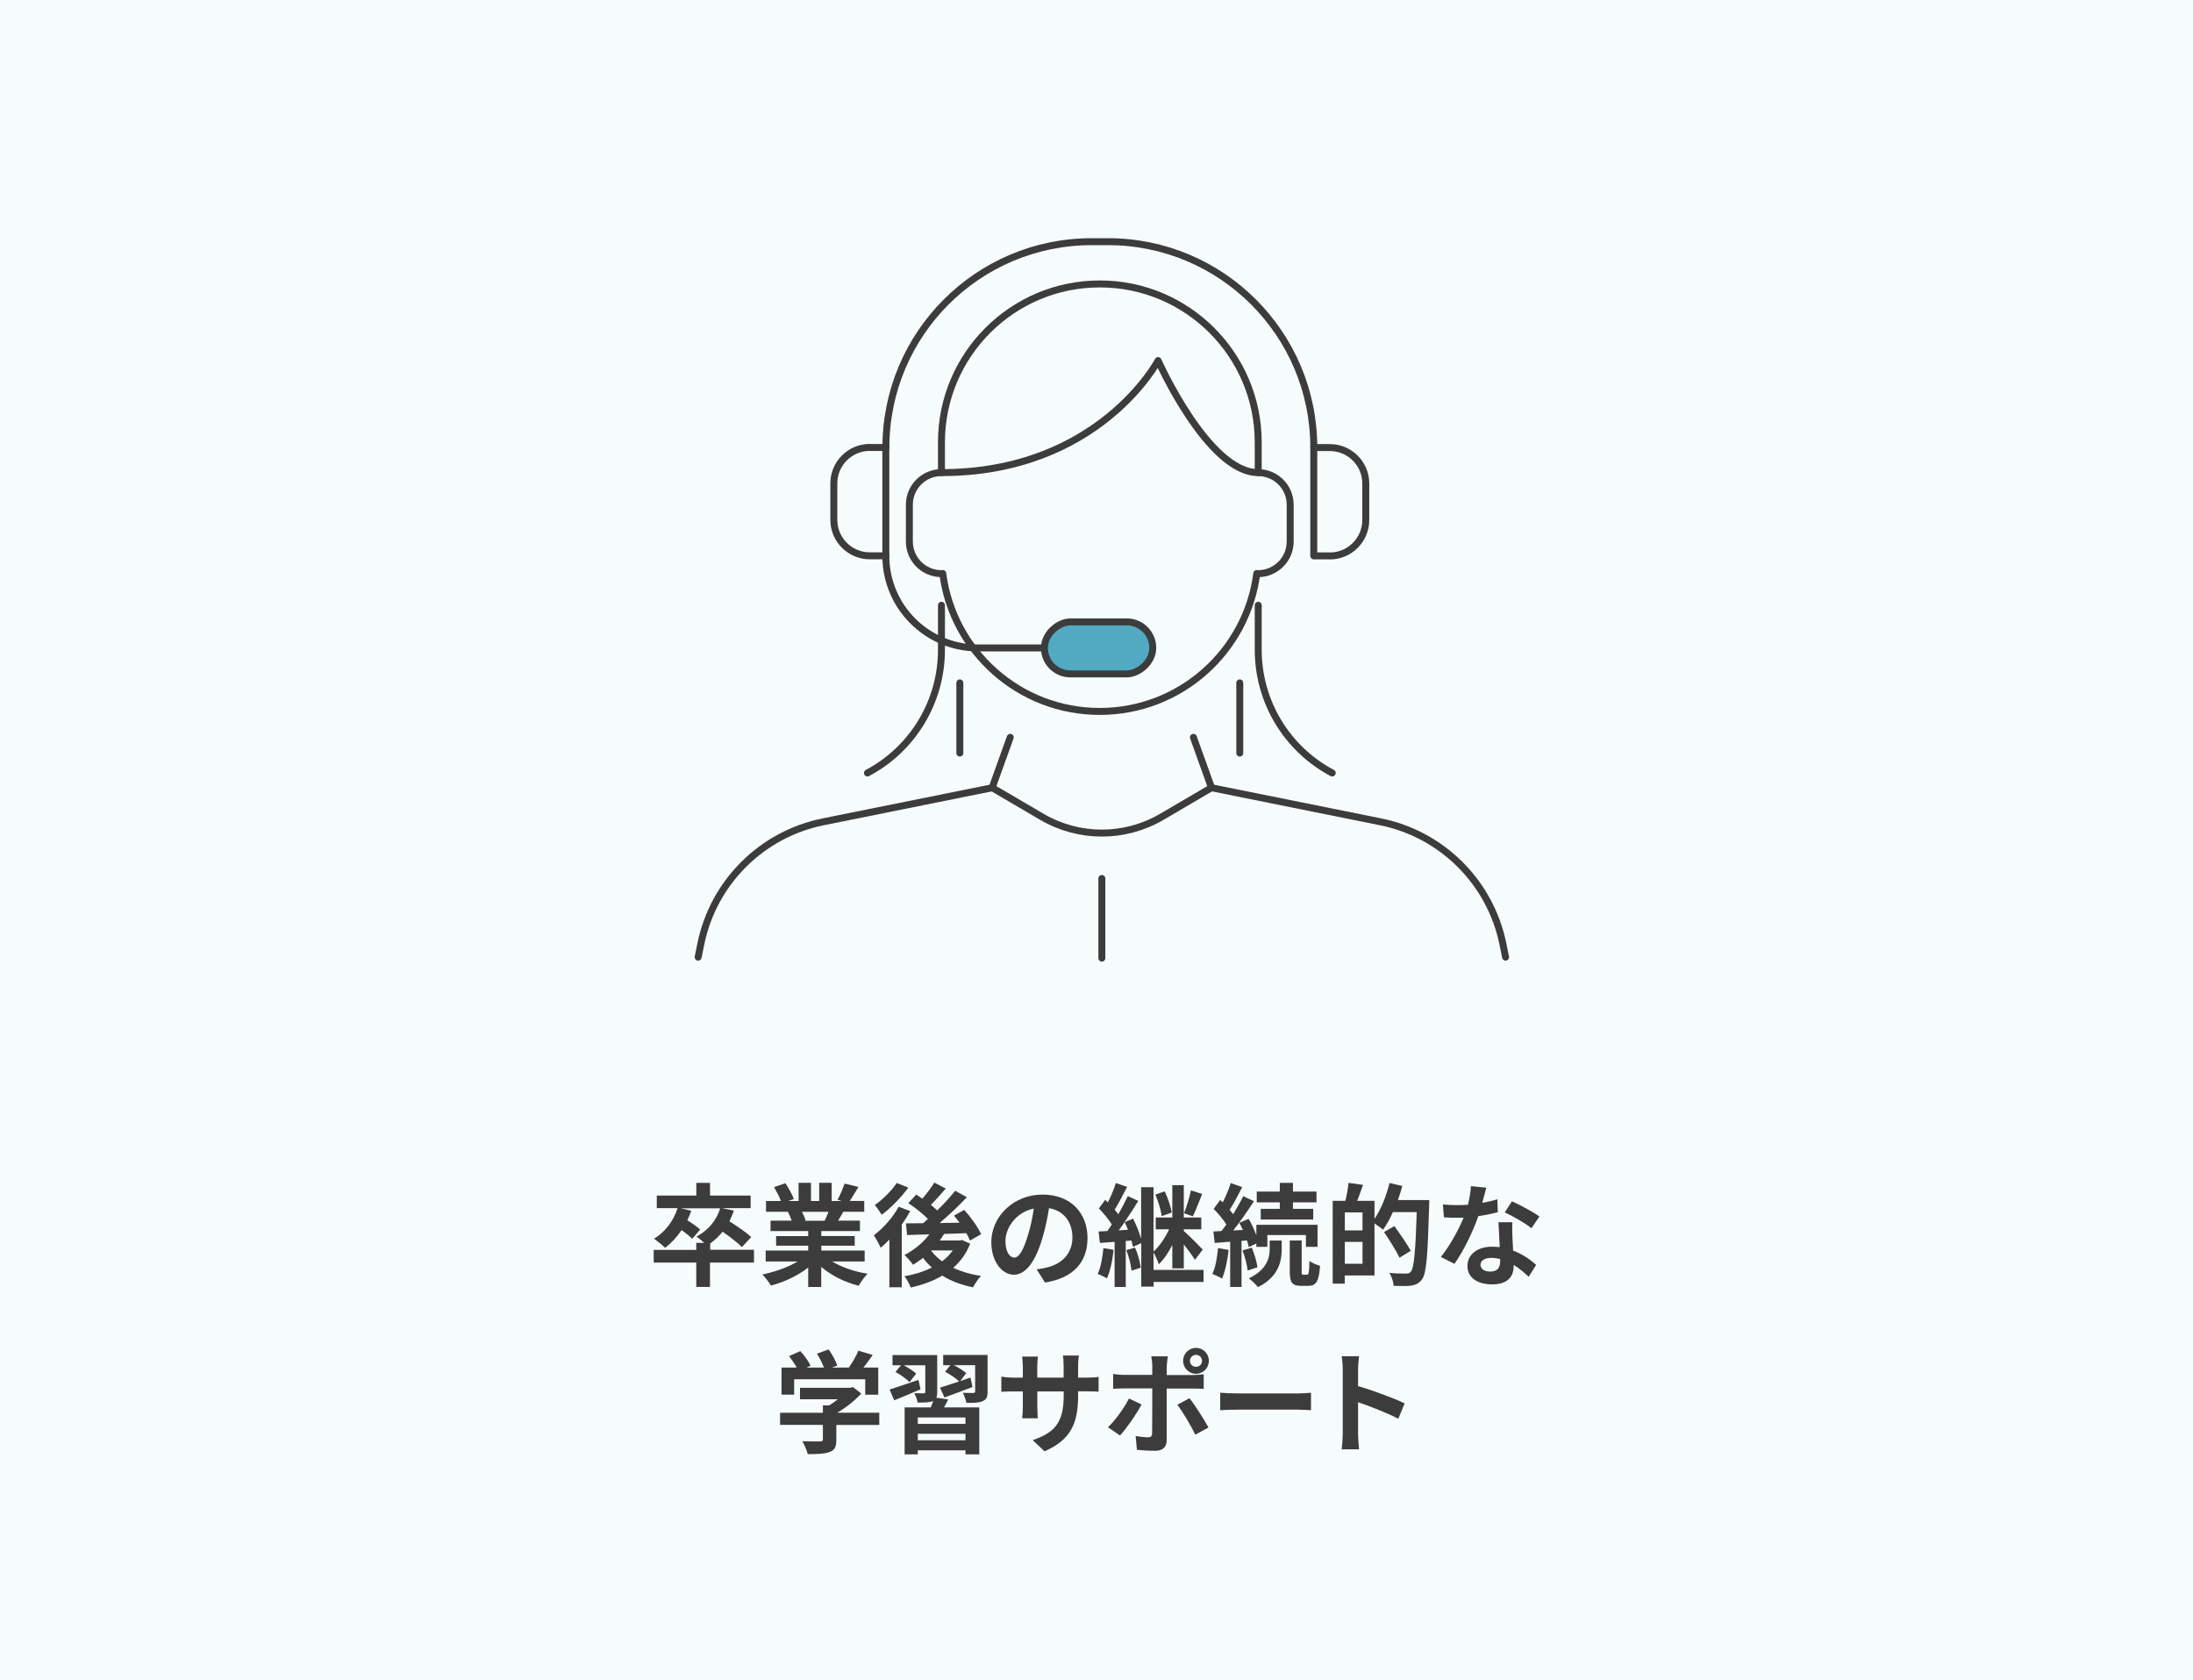 <?xml version="1.0" encoding="UTF-8"?><svg id="_レイヤー_2" xmlns="http://www.w3.org/2000/svg" viewBox="0 0 315 241.34"><defs><style>.cls-1{fill:#51aac2;}.cls-1,.cls-2{stroke:#3c3c3c;stroke-linecap:round;stroke-linejoin:round;}.cls-2{fill:none;}.cls-3{fill:#f6fbfc;}.cls-3,.cls-4{stroke-width:0px;}.cls-4{fill:#3c3c3c;}</style></defs><g id="_レイヤー_1-2"><rect class="cls-3" width="315" height="241.34"/><path class="cls-4" d="M108.27,181.34h-6.29v3.49h-1.97v-3.49h-6.11v-1.82h6.11v-1.01h1.15c-.37-.34-.83-.72-1.12-.9,1.63-.87,2.87-2.29,3.41-4.07h-5.68l1.52.35c-.16.46-.34.93-.56,1.36.67.43,1.44.98,1.84,1.34l-1.14,1.33c-.32-.34-.93-.82-1.52-1.25-.69,1.02-1.5,1.89-2.38,2.54-.34-.35-1.14-.99-1.58-1.3,1.55-.93,2.79-2.53,3.38-4.39h-2.99v-1.81h5.68v-1.82h1.97v1.82h5.83v1.81h-4.11l1.7.35c-.18.54-.4,1.06-.64,1.54,1.09.69,2.43,1.6,3.14,2.26l-1.34,1.44c-.59-.61-1.73-1.47-2.77-2.21-.54.66-1.14,1.23-1.79,1.7v.9h6.29v1.82Z"/><path class="cls-4" d="M119.55,181.19c1.36.83,3.22,1.46,5.07,1.75-.43.42-.99,1.22-1.28,1.73-1.97-.5-3.91-1.46-5.38-2.71v2.88h-1.87v-2.79c-1.49,1.17-3.46,2.1-5.36,2.59-.27-.46-.82-1.2-1.22-1.59,1.79-.37,3.68-1.04,5.06-1.87h-4.59v-1.57h6.11v-.7h-4.61v-1.38h4.61v-.72h-5.41v-1.49h3.04c-.13-.4-.34-.88-.54-1.25l.19-.03h-3.34v-1.55h2.14c-.22-.61-.64-1.38-.99-1.99l1.63-.56c.46.69.99,1.63,1.22,2.26l-.78.29h1.46v-2.61h1.78v2.61h1.18v-2.61h1.79v2.61h1.42l-.58-.18c.38-.66.78-1.62,1.01-2.32l2,.48c-.45.74-.88,1.46-1.25,2.02h2.08v1.55h-3.01c-.26.46-.51.9-.75,1.28h3.14v1.49h-5.55v.72h4.8v1.38h-4.8v.7h6.23v1.57h-4.64ZM115.19,174.05c.22.42.43.9.54,1.23l-.27.05h2.99c.19-.38.38-.85.56-1.28h-3.83Z"/><path class="cls-4" d="M130.75,173.94c-.35.64-.77,1.3-1.22,1.94v9h-1.78v-6.85c-.42.45-.83.83-1.25,1.18-.18-.42-.69-1.38-.99-1.78,1.33-1.01,2.74-2.56,3.57-4.11l1.66.62ZM130.48,170.56c-1.01,1.38-2.5,2.93-3.83,3.91-.24-.38-.7-1.06-.99-1.39,1.14-.8,2.46-2.13,3.14-3.17l1.68.66ZM139.35,178.63c-.54,1.41-1.39,2.54-2.43,3.46,1.15.54,2.5.94,3.99,1.17-.4.4-.9,1.14-1.14,1.63-1.7-.34-3.17-.9-4.42-1.68-1.33.79-2.88,1.34-4.53,1.71-.18-.48-.58-1.23-.91-1.62,1.42-.24,2.77-.66,3.94-1.25-.46-.42-.9-.88-1.26-1.39-.48.37-.96.7-1.44.99-.26-.37-.87-1.07-1.23-1.41,1.36-.69,2.67-1.74,3.57-2.96l-3.2.1-.16-1.68c.72,0,1.55,0,2.47-.02.22-.19.46-.4.69-.61-.74-.75-1.86-1.65-2.82-2.27l1.14-1.23c.27.18.58.37.88.58.62-.72,1.3-1.6,1.71-2.3l1.65.85c-.69.82-1.47,1.68-2.14,2.35.34.27.66.54.91.8.98-.95,1.89-1.95,2.58-2.83l1.68.93c-1.15,1.22-2.58,2.58-3.92,3.71l2.87-.05c-.26-.37-.53-.7-.8-1.02l1.47-.82c.93,1.04,1.99,2.48,2.43,3.5l-1.6.9c-.13-.3-.3-.67-.53-1.06-1.06.05-2.14.08-3.19.11-.19.32-.4.64-.62.94h2.9l.3-.06,1.18.53ZM133.74,179.61c.42.58.96,1.09,1.58,1.55.61-.46,1.12-.98,1.54-1.57h-3.11l-.02.02Z"/><path class="cls-4" d="M150.1,184.2l-1.2-1.9c.61-.06,1.06-.16,1.49-.26,2.05-.48,3.65-1.95,3.65-4.29,0-2.21-1.2-3.86-3.36-4.23-.22,1.36-.5,2.83-.96,4.34-.96,3.23-2.34,5.22-4.08,5.22s-3.25-1.95-3.25-4.66c0-3.7,3.2-6.85,7.35-6.85s6.47,2.75,6.47,6.24-2.07,5.76-6.1,6.39ZM145.69,180.62c.67,0,1.3-1.01,1.95-3.17.37-1.19.67-2.54.85-3.87-2.64.54-4.07,2.88-4.07,4.64,0,1.62.64,2.4,1.26,2.4Z"/><path class="cls-4" d="M159.94,179.5c-.13,1.52-.48,3.09-.94,4.11-.3-.19-.96-.51-1.33-.64.46-.94.69-2.37.82-3.71l1.46.24ZM172.9,184.12h-7.19v.67h-1.78v-6.24l-1.2.53c-.05-.27-.11-.58-.21-.91l-.82.06v6.61h-1.6v-6.48l-2.11.16-.19-1.65c.38-.02.8-.05,1.26-.06.21-.29.43-.61.64-.93-.42-.74-1.2-1.63-1.86-2.32l.91-1.23c.13.11.26.24.38.37.45-.88.9-1.97,1.15-2.79l1.62.56c-.58,1.1-1.23,2.37-1.79,3.27.19.22.37.45.51.66.53-.9,1.01-1.83,1.38-2.61l1.5.69c-.59.98-1.28,2.05-1.99,3.06l1.25-.51c.46.91.91,2.03,1.15,2.91v-7.43h1.78v9.25c.85-.75,1.71-2.03,2.24-3.2h-1.92v-1.7h2.38v-4.64h1.65v4.64h2.51v1.7h-2.51v.24c.69.59,2.34,2.26,2.72,2.67l-1.12,1.47c-.34-.56-.99-1.44-1.6-2.21v3.44h-1.65v-3.36c-.56,1.09-1.23,2.11-1.95,2.77-.14-.5-.48-1.22-.75-1.7v2.51h7.19v1.73ZM162.02,176.63c-.14-.38-.3-.77-.48-1.11-.29.42-.56.82-.85,1.19l1.33-.08ZM163.04,179.19c.4.91.72,2.08.82,2.88l-1.33.43c-.06-.8-.38-2-.74-2.95l1.25-.37ZM166.87,174.66c-.11-.85-.51-2.13-.91-3.09l1.34-.46c.46.96.86,2.19,1.01,3.04l-1.44.51ZM172.68,171.48c-.45,1.12-.94,2.4-1.34,3.22l-1.26-.45c.35-.9.8-2.31.98-3.28l1.63.51Z"/><path class="cls-4" d="M176.47,179.51c-.14,1.52-.5,3.11-.94,4.13-.32-.22-1.01-.53-1.39-.67.46-.94.69-2.37.82-3.71l1.52.26ZM178.33,178.21v6.63h-1.63v-6.5l-2.22.18-.19-1.65,1.15-.06c.24-.29.48-.61.72-.94-.45-.72-1.18-1.58-1.83-2.24l.93-1.28c.11.11.24.22.37.34.45-.88.9-1.95,1.15-2.77l1.65.58c-.56,1.1-1.22,2.37-1.81,3.27.19.21.37.43.51.62.56-.9,1.07-1.81,1.44-2.59l1.55.72c-.88,1.34-1.97,2.93-2.98,4.21l1.39-.08c-.16-.35-.34-.71-.51-1.03l1.34-.56c.42.72.82,1.58,1.1,2.35v-1.5h8.79v3.17h-1.67v-1.7h-5.54v1.7h-1.58v-.48l-1.1.51c-.05-.27-.14-.59-.24-.95l-.8.06ZM179.8,179.19c.38.88.72,2.05.82,2.82l-1.41.46c-.08-.78-.38-1.97-.74-2.88l1.33-.4ZM182.39,178.17h1.71v1.28c0,1.65-.43,3.95-3.41,5.41-.29-.38-.88-.93-1.3-1.26,2.62-1.25,2.99-3.01,2.99-4.18v-1.25ZM183.83,172.69h-3.31v-1.55h3.31v-1.25h1.89v1.25h3.38v1.55h-3.38v.93h2.91v1.54h-7.54v-1.54h2.74v-.93ZM187.75,183.08c.22,0,.3-.26.34-1.99.34.3,1.04.58,1.52.71-.16,2.29-.59,2.88-1.68,2.88h-1.02c-1.36,0-1.65-.51-1.65-2.1v-4.42h1.71v4.42c0,.43.03.5.24.5h.54Z"/><path class="cls-4" d="M205.3,172.36s0,.64-.02.86c-.21,7.16-.38,9.7-1.04,10.55-.45.59-.9.77-1.54.88-.61.08-1.57.06-2.51.03-.03-.53-.29-1.33-.62-1.86,1.02.1,1.97.1,2.38.1.32,0,.5-.06.7-.27.46-.51.67-2.91.85-8.56h-3.43c-.42.96-.91,1.84-1.41,2.53-.26-.24-.8-.61-1.23-.9v7.47h-4.27v1.17h-1.73v-11.89h1.81c.21-.8.4-1.82.46-2.58l2.08.29c-.27.8-.56,1.6-.83,2.29h2.48v2.59c.93-1.35,1.7-3.28,2.16-5.15l1.83.42c-.18.69-.38,1.36-.62,2.03h4.5ZM195.71,174.13h-2.54v2.59h2.54v-2.59ZM195.71,181.51v-3.14h-2.54v3.14h2.54ZM201.03,180.65c-.45-.96-1.44-2.53-2.23-3.7l1.49-.85c.8,1.11,1.86,2.63,2.35,3.55l-1.62.99Z"/><path class="cls-4" d="M212.92,172.76c.78-.14,1.54-.32,2.16-.51l.06,1.86c-.74.19-1.73.4-2.8.56-.77,2.24-2.13,5.04-3.43,6.85l-1.94-.99c1.26-1.57,2.56-3.92,3.26-5.65-.29.02-.56.02-.83.02-.66,0-1.31-.02-2-.06l-.14-1.86c.69.08,1.54.11,2.13.11.48,0,.96-.02,1.46-.06.22-.88.4-1.84.43-2.67l2.21.22c-.13.51-.34,1.33-.58,2.19ZM217.24,177.59c.02.46.06,1.23.1,2.03,1.38.51,2.5,1.31,3.31,2.05l-1.07,1.71c-.56-.51-1.28-1.18-2.16-1.71v.16c0,1.49-.82,2.64-3.09,2.64-1.98,0-3.55-.88-3.55-2.64,0-1.57,1.31-2.77,3.54-2.77.38,0,.74.03,1.1.06-.06-1.18-.14-2.61-.18-3.58h2c-.05.67-.02,1.34,0,2.05ZM214.04,182.63c1.1,0,1.44-.61,1.44-1.49v-.32c-.42-.1-.85-.16-1.3-.16-.93,0-1.52.42-1.52.98,0,.59.5.99,1.38.99ZM216.15,174.12l1.02-1.58c1.15.5,3.14,1.58,3.95,2.18l-1.14,1.68c-.93-.74-2.75-1.78-3.84-2.27Z"/><path class="cls-4" d="M126.29,204.66h-6.16v2.13c0,.99-.21,1.49-.99,1.76-.75.27-1.75.3-3.11.3-.13-.54-.5-1.34-.78-1.86,1.02.05,2.21.05,2.53.03.34,0,.42-.06.42-.29v-2.08h-6.15v-1.74h6.15v-1.06h.91c.42-.26.85-.56,1.23-.88h-5.43v-1.65h7.19l.42-.1,1.2.93c-.91.98-2.16,2-3.47,2.75h6.05v1.74ZM114.05,200.31h-1.79v-3.89h2.18c-.29-.53-.72-1.15-1.1-1.65l1.62-.72c.56.62,1.2,1.47,1.46,2.1l-.58.27h2.51c-.22-.62-.62-1.39-1.01-2l1.68-.61c.51.69,1.04,1.67,1.25,2.31l-.77.3h2.42c.53-.75,1.07-1.68,1.38-2.43l2.06.62c-.43.61-.91,1.25-1.34,1.81h2.13v3.89h-1.87v-2.21h-10.21v2.21Z"/><path class="cls-4" d="M132.22,199.54c-1.28.56-2.64,1.12-3.78,1.58l-.66-1.55c1.04-.32,2.61-.87,4.15-1.39l.29,1.36ZM136.21,200.97c-.19.42-.42.82-.62,1.17h5.07v6.74h-1.98v-.58h-6.85v.58h-1.89v-6.74h3.76c.13-.3.24-.64.34-.93l-.05.02c-.5.21-1.2.21-2.18.21-.06-.42-.29-.98-.48-1.34.54.02,1.17.02,1.34.02s.24-.06.24-.22v-3.81h-3.09c.64.35,1.39.83,1.78,1.2l-.96,1.22c-.4-.45-1.3-1.07-2.02-1.46l.8-.96h-1.22v-1.47h6.42v5.3c0,.35-.03.62-.13.83l1.71.24ZM138.68,203.58h-6.85v.93h6.85v-.93ZM138.68,206.86v-.93h-6.85v.93h6.85ZM141.86,199.85c0,.77-.16,1.15-.71,1.39-.53.24-1.3.26-2.34.24-.08-.45-.3-1.04-.51-1.44.61.03,1.31.03,1.5.03.21-.02.27-.06.27-.24v-3.76h-3.06c.66.34,1.39.8,1.78,1.14l-.86,1.15c.48-.18.98-.34,1.47-.51l.29,1.36c-1.38.53-2.85,1.07-4.03,1.5l-.64-1.42c.74-.22,1.71-.53,2.75-.88-.45-.45-1.33-1.03-2.02-1.39l.77-.95h-1.04v-1.47h6.37v5.25Z"/><path class="cls-4" d="M150.05,208.46l-1.71-1.62c3.09-1.07,4.45-2.45,4.45-6.39v-.61h-3.79v2.18c0,.7.05,1.36.06,1.68h-2.24c.05-.32.1-.96.1-1.68v-2.18h-1.36c-.8,0-1.38.03-1.73.06v-2.18c.27.05.93.14,1.73.14h1.36v-1.58c0-.46-.05-.96-.1-1.44h2.27c-.05.3-.1.82-.1,1.44v1.58h3.79v-1.68c0-.64-.05-1.17-.1-1.49h2.29c-.05.32-.11.85-.11,1.49v1.68h1.18c.85,0,1.33-.03,1.76-.11v2.13c-.35-.03-.91-.05-1.76-.05h-1.18v.53c0,3.97-.96,6.39-4.82,8.08Z"/><path class="cls-4" d="M160.88,206.17l-1.73-1.18c1.07-1.02,2.35-2.79,3.01-4.13l1.81.85c-.74,1.42-2.21,3.52-3.09,4.46ZM167.59,196.21v1.28h3.73c.45,0,1.15-.05,1.58-.11v2.1c-.51-.03-1.14-.05-1.57-.05h-3.75v7.44c0,.93-.53,1.5-1.66,1.5-.86,0-1.79-.05-2.61-.14l-.19-1.99c.69.13,1.39.19,1.78.19.42,0,.58-.16.59-.58.02-.59.02-5.67.02-6.42v-.02h-4.07c-.48,0-1.1.02-1.55.06v-2.13c.48.06,1.04.13,1.55.13h4.07v-1.28c0-.42-.08-1.12-.14-1.39h2.37c-.03.22-.14.99-.14,1.39ZM173.59,205.02l-1.89,1.03c-.69-1.38-1.83-3.31-2.59-4.29l1.74-.94c.82,1.02,2.1,3.04,2.74,4.21ZM171.8,193.59c1.02,0,1.84.83,1.84,1.86s-.82,1.86-1.84,1.86-1.86-.83-1.86-1.86.83-1.86,1.86-1.86ZM171.8,196.31c.48,0,.86-.38.86-.86s-.38-.86-.86-.86-.88.38-.88.86.4.86.88.86Z"/><path class="cls-4" d="M177.85,200.13h8.59c.75,0,1.46-.06,1.87-.1v2.51c-.38-.02-1.2-.08-1.87-.08h-8.59c-.91,0-1.99.03-2.58.08v-2.51c.58.05,1.74.1,2.58.1Z"/><path class="cls-4" d="M192.87,196.71c0-.56-.05-1.36-.16-1.92h2.5c-.06.56-.14,1.26-.14,1.92v2.37c2.14.62,5.22,1.76,6.69,2.48l-.91,2.21c-1.65-.86-4.05-1.79-5.78-2.38v4.53c0,.46.08,1.58.14,2.24h-2.5c.1-.64.16-1.6.16-2.24v-9.2Z"/><path class="cls-2" d="M180.73,67.88v-4.35c0-12.56-10.19-22.75-22.75-22.75h0c-12.56,0-22.75,10.18-22.75,22.75v4.35c-2.55,0-4.61,2.07-4.61,4.61v5.29c0,2.55,2.07,4.61,4.61,4.61.07,0,.13-.02.19-.02,1.44,11.18,10.98,19.81,22.55,19.81h0c11.57,0,21.11-8.64,22.55-19.81.07,0,.13.02.19.02,2.55,0,4.61-2.07,4.61-4.61v-5.29c0-2.55-2.07-4.61-4.61-4.61Z"/><path class="cls-2" d="M135.23,67.88c22.64,0,31.12-16.09,31.12-16.09,0,0,7.16,16.09,14.38,16.09"/><path class="cls-2" d="M124.94,64.27h2.3v15.56h-2.3c-2.85,0-5.17-2.31-5.17-5.17v-5.23c0-2.85,2.31-5.17,5.17-5.17Z"/><path class="cls-2" d="M193.88,64.27h2.3v15.56h-2.3c-2.85,0-5.17-2.31-5.17-5.17v-5.23c0-2.85,2.31-5.17,5.17-5.17Z" transform="translate(384.89 144.11) rotate(-180)"/><path class="cls-2" d="M127.24,79.84h0c0,7.3,5.92,13.22,13.22,13.22h17.33"/><rect class="cls-1" x="154.06" y="85.27" width="7.47" height="15.56" rx="3.73" ry="3.73" transform="translate(250.85 -64.74) rotate(90)"/><path class="cls-2" d="M188.71,64.27h0c0-16.33-13.24-29.56-29.56-29.56h-2.34c-16.33,0-29.56,13.24-29.56,29.56h0"/><path class="cls-2" d="M142.52,113.14l-24.26,4.89c-8.85,1.78-15.78,8.69-17.59,17.53l-.39,1.91"/><path class="cls-2" d="M171.42,105.9l2.6,7.23-7.15,4.19c-5.31,3.11-11.89,3.11-17.21,0l-7.15-4.19,2.6-7.23"/><path class="cls-2" d="M174.02,113.14l24.26,4.89c8.85,1.78,15.78,8.69,17.59,17.53l.39,1.91"/><line class="cls-2" x1="158.27" y1="126.17" x2="158.27" y2="137.61"/><path class="cls-2" d="M135.23,86.93v6.41c0,7.41-4.09,14.21-10.63,17.68h0"/><path class="cls-2" d="M180.73,86.93v6.41c0,7.41,4.09,14.21,10.63,17.68h0"/><line class="cls-2" x1="137.87" y1="108.16" x2="137.87" y2="98.08"/><line class="cls-2" x1="178.08" y1="108.16" x2="178.08" y2="98.08"/></g></svg>